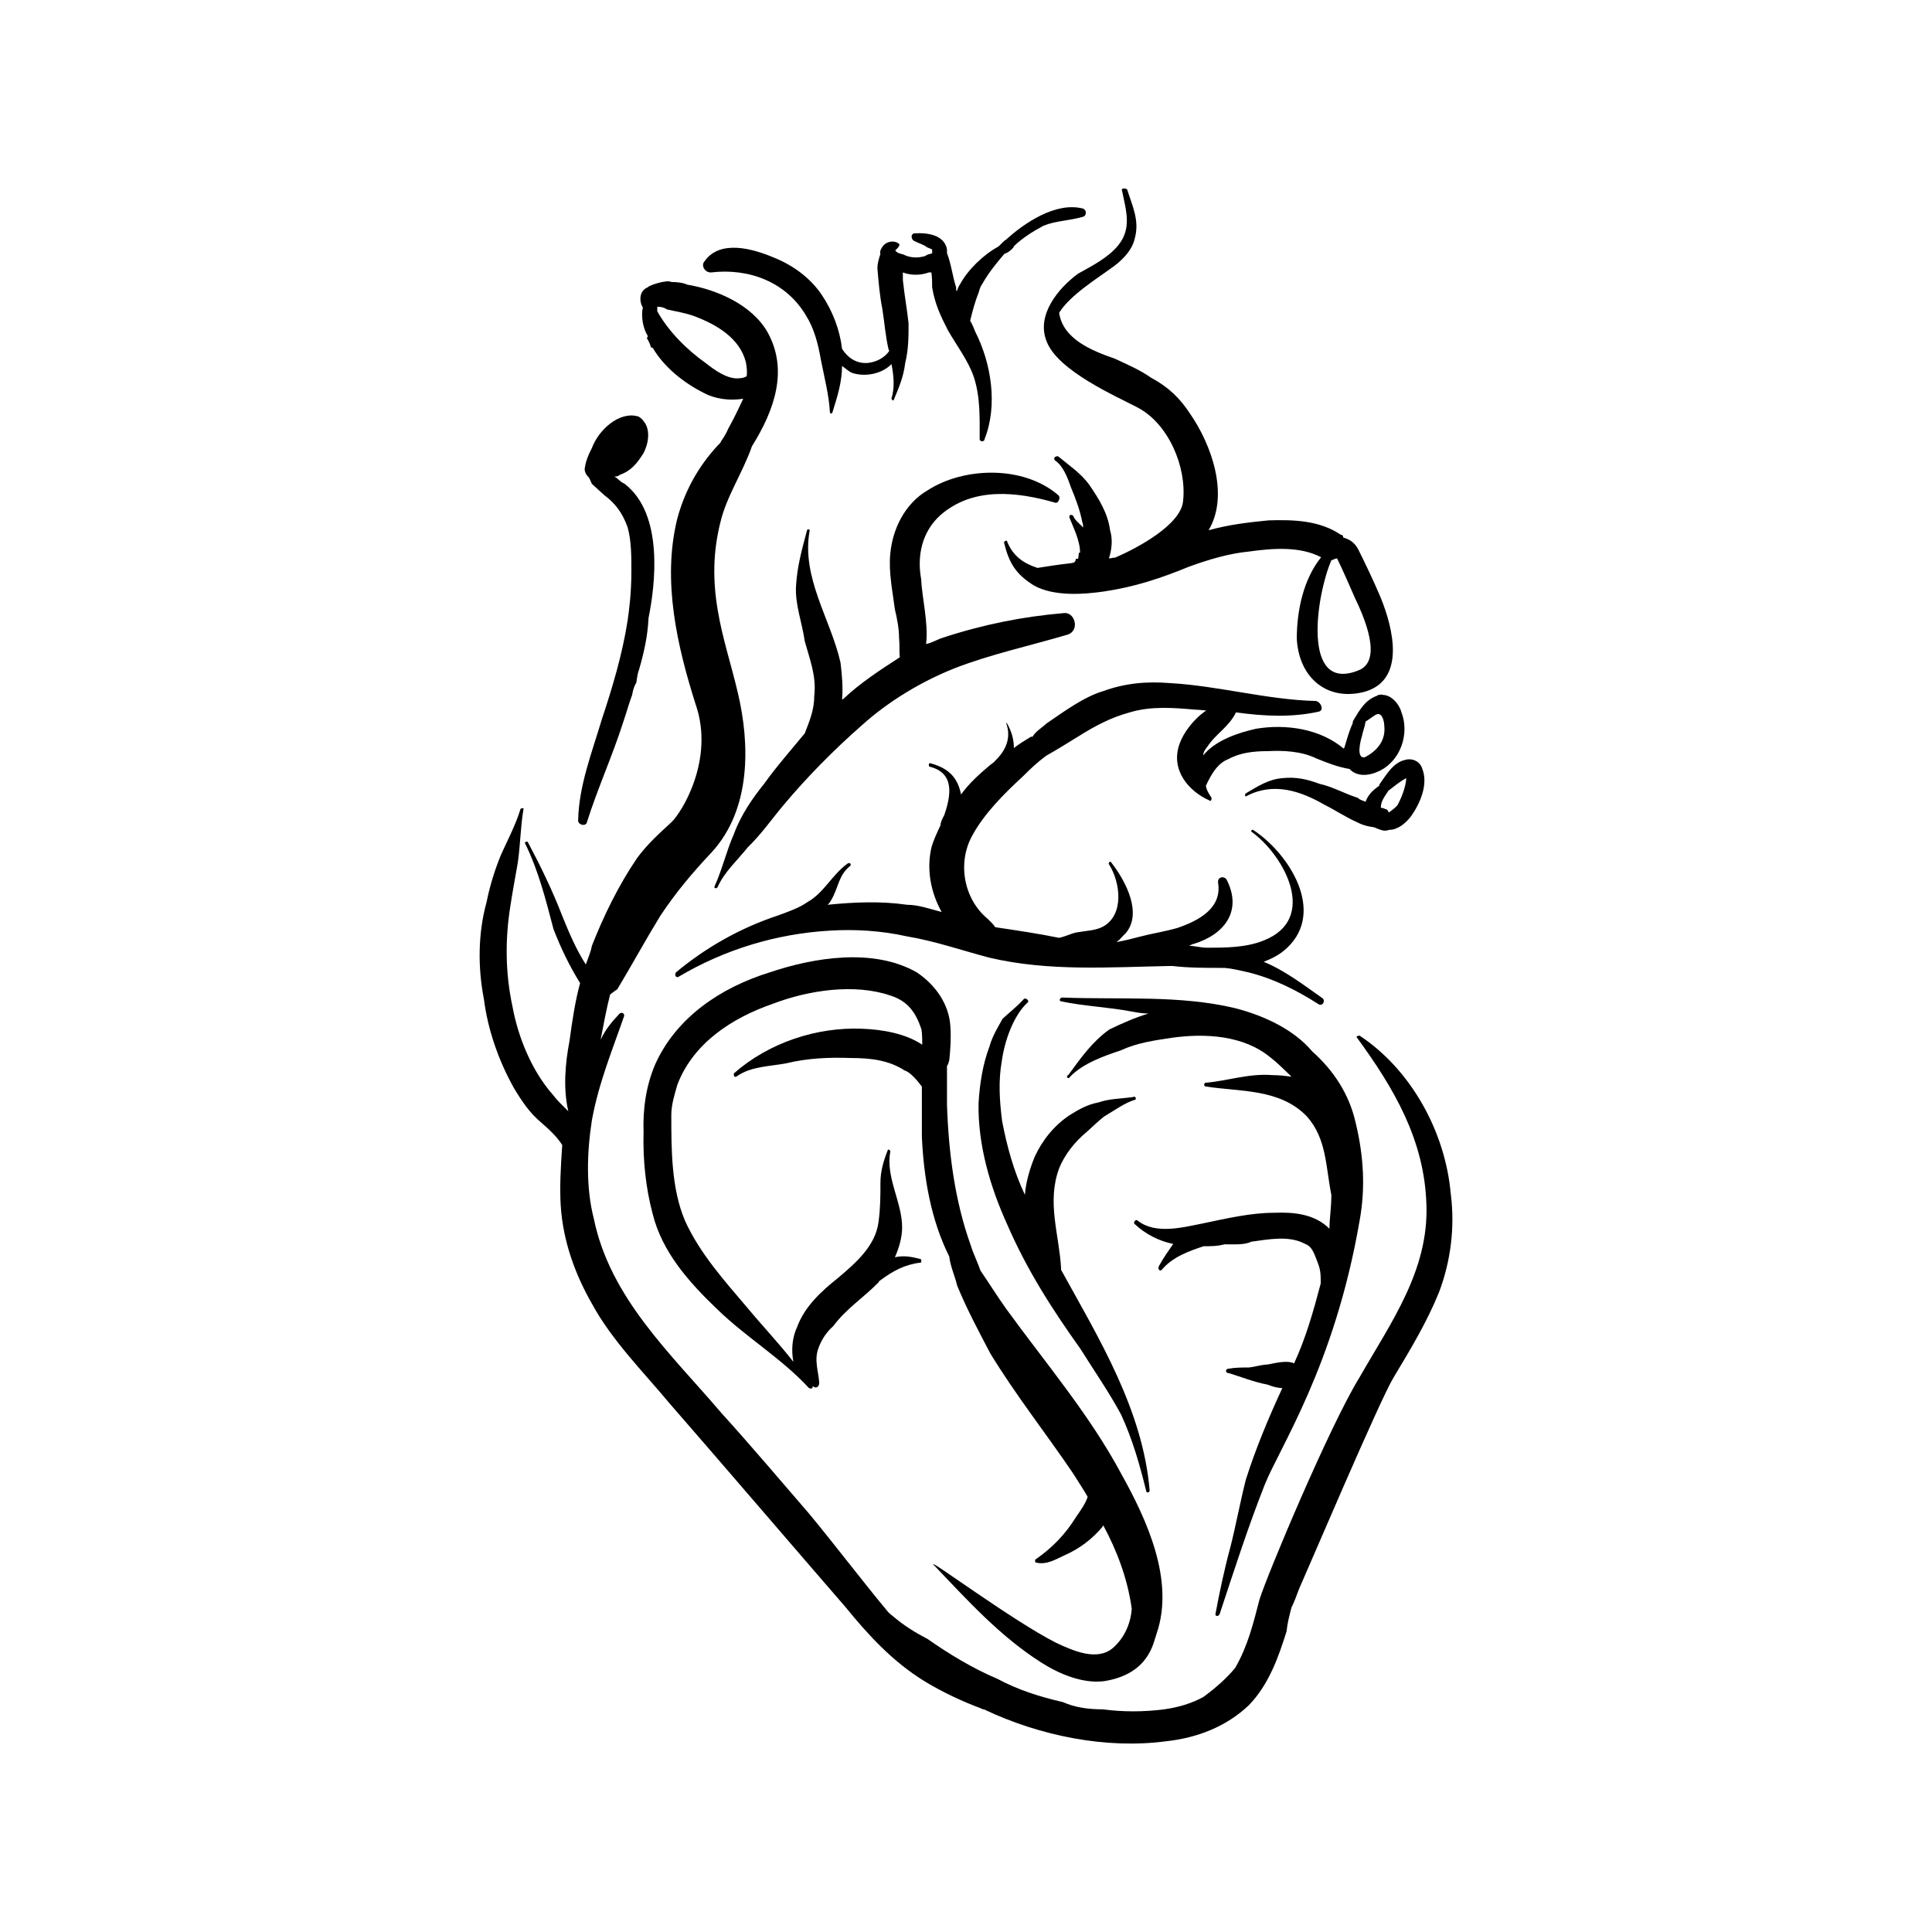 <?xml version="1.0" encoding="UTF-8"?>
<!-- The Best Svg Icon site in the world: iconSvg.co, Visit us! https://iconsvg.co -->
<svg fill="#000000" width="800px" height="800px" version="1.1" viewBox="144 144 512 512" xmlns="http://www.w3.org/2000/svg">
 <g>
  <path d="m431.03 199.28c-7.254-1.914-15.719 3.93-20.453 8.262-0.707 0.402-1.309 1.211-2.016 1.812-3.93 2.117-8.062 6.144-10.078 9.875-0.5 0.707-0.602 1.109-0.902 1.914-0.203 0-0.203-0.605-0.203-1.008-0.906-2.719-1.309-6.246-2.418-9.066v-1.008c-0.707-3.828-5.238-4.434-8.465-4.231-1.309 0-1.109 1.812 0 2.117 1.109 0.602 2.219 0.805 3.227 1.609 0.906 0.402 1.109 0.402 1.309 0.605v1.008h-0.203c-0.203 0-0.203 0.203-0.707 0.203-0.398 0.098-0.602 0.301-1.004 0.5-2.016 0.605-4.133 0.402-5.644-0.402-0.703-0.203-1.812-0.402-2.215-1.109 0.402-0.402 0.906-0.805 1.105-1.41 0-0.203 0-0.203-0.203-0.402-1.305-1.008-3.727-0.605-4.633 1.41-0.199 0.203-0.402 1.109-0.199 1.309-0.402 1.211-0.809 2.621-0.809 3.832 0.305 3.527 0.605 7.254 1.312 10.781 0.605 3.727 0.805 7.254 1.715 10.984h0.203c-1.309 2.016-3.629 3.125-5.844 3.324-3.023 0.203-5.238-1.41-6.75-3.727-0.605-5.141-2.519-10.078-5.441-14.41-3.027-4.434-7.562-7.762-12.602-9.777-5.441-2.316-14.309-4.938-18.438 1.008-0.906 1.008 0 2.922 1.715 2.922 10.078-1.211 19.949 2.519 25.191 11.387 2.117 3.324 3.223 7.457 3.93 11.586 0.902 4.637 2.211 9.676 2.414 14.008 0 0.605 0.707 0.402 0.707 0 1.309-4.133 2.519-8.062 2.519-12.191 0.906 0.605 1.711 1.41 2.617 1.812 3.629 1.211 8.062 0.203 10.48-2.316 0.605 2.922 0.906 6.449 0 9.07 0 0.402 0.605 0.805 0.605 0.402 1.41-3.324 2.621-6.246 3.023-9.672 0.906-3.727 0.906-7.055 0.906-10.578-0.406-3.832-1.109-7.562-1.512-11.492v-2.016c2.117 0.805 4.734 0.805 6.852 0h0.707c0.199 1.414 0.199 2.621 0.199 3.93 0.703 4.336 2.215 7.559 4.129 11.289 2.316 4.133 5.441 8.062 6.953 12.594 1.715 5.34 1.512 10.781 1.512 16.324 0 0.805 1.309 0.805 1.309 0 3.527-8.867 1.812-20.051-2.519-28.516-0.301-0.809-0.703-1.816-1.309-2.824 0.605-2.519 1.309-5.141 2.316-7.656 0.203-0.805 0.402-1.41 0.906-2.117 1.715-3.023 3.629-5.34 5.848-7.961 1.008-0.301 1.914-1.105 2.418-1.711 0-0.203 0.203-0.402 0.203-0.402 2.117-2.016 4.734-3.727 7.758-5.34 3.223-1.312 6.75-1.312 10.277-2.32 1.207-0.199 1.207-1.812 0.199-2.215z"/>
  <path d="m425.79 306.49c-10.68 0.906-21.363 3.023-32.043 6.551-1.309 0.402-2.922 1.41-4.332 1.609 0.707-5.141-1.109-12.496-1.309-17.23-1.109-6.144 0.199-12.492 5.137-16.926 8.664-7.559 20.355-6.144 30.23-3.324 1.008 0.5 1.711-1.414 1.008-1.918-9.172-7.957-24.988-7.555-34.664-1.309-6.043 3.527-9.27 10.277-9.875 16.727-0.504 4.836 0.605 10.074 1.211 14.812 0.605 2.519 1.109 5.238 1.109 7.559 0.203 1.914 0 3.527 0.203 5.141-5.141 3.324-10.578 6.852-15.012 11.082-0.309-0.004-0.309 0.199-0.309 0.199 0.301-3.223 0-6.551-0.402-9.875-2.617-11.586-10.477-22.57-8.16-35.066 0-0.301-0.707-0.301-0.707 0-1.309 4.938-2.617 9.473-2.922 14.812-0.301 4.738 1.613 9.676 2.32 14.613 1.309 4.734 3.125 9.27 2.519 14.41 0 3.828-1.309 6.852-2.519 9.977-3.629 4.43-7.559 8.863-10.785 13.398-3.019 3.727-6.144 8.262-7.957 13.199-2.016 4.535-3.125 9.473-5.141 13.906-0.301 0.703 0.605 0.703 0.805 0.199 1.812-4.031 5.238-7.055 7.961-10.48 3.731-3.625 6.25-7.352 9.473-11.184 6.246-7.457 13.301-14.609 20.758-21.16 7.055-6.348 15.719-11.586 24.586-15.113 9.574-3.727 19.949-5.945 30.129-8.969 3.121-1.207 1.711-6.144-1.312-5.641z"/>
  <path d="m509.93 302.46c-1.914-4.535-4.031-8.969-6.047-13-1.109-1.914-2.316-2.519-3.93-3.023 0-0.707-0.402-0.707-0.605-0.707-5.644-3.828-12.496-4.031-19.145-3.828-5.238 0.508-10.477 1.113-15.918 2.621 5.543-9.27 0.805-22.672-4.938-30.934-2.621-4.031-5.742-7.055-10.277-9.473-3.023-2.117-6.348-3.527-9.574-5.039-6.047-2.117-13.805-5.141-14.812-12.191 2.824-4.633 10.48-9.367 13.605-11.684 2.82-1.914 5.742-4.734 6.449-8.062 1.309-4.734-0.707-8.664-2.016-12.898-0.504-0.504-1.613-0.301-1.41 0.102 1.105 5.441 2.719 10.176-1.008 14.711-2.621 3.223-6.953 5.441-10.582 7.457-5.238 3.828-11.184 10.98-8.363 17.934 2.922 7.859 18.742 14.711 24.082 17.531 8.16 4.231 13.098 15.719 12.09 24.789-0.504 6.246-12.09 12.496-18.035 15.012-0.605 0-1.008 0.203-1.613 0.203 0.805-2.519 1.008-5.141 0.301-7.457-0.605-4.535-2.922-8.262-5.543-12.09-2.211-3.023-5.133-4.938-8.156-7.457-0.605-0.301-1.613 0.402-0.809 1.109 2.117 1.41 3.324 4.734 4.133 7.055 1.309 3.121 2.418 6.144 3.023 9.27 0.203 0.504 0.203 0.707 0.203 1.41-0.809-1.008-2.219-1.914-2.621-3.125-0.605-0.504-1.312-0.199-0.906 0.707 0.906 2.316 2.719 5.844 2.719 9.066h-0.301c0 0.203-0.203 1.41-0.203 1.613h-0.605c0 0.504-0.301 0.805-0.504 1.008-0.203 0-0.805 0.203-1.109 0.203-2.82 0.301-6.047 0.805-8.566 1.211-3.629-1.211-6.449-3.023-8.062-7.055 0-0.402-0.805 0-0.805 0.301 1.309 5.441 3.125 8.465 8.062 11.488 5.238 2.82 12.797 2.316 18.438 1.512 8.16-1.211 15.113-3.527 22.469-6.551 5.246-1.914 10.688-3.527 15.926-4.031 6.449-0.906 13.602-1.41 19.145 1.512-4.633 5.742-6.449 14.004-6.449 21.562 0.504 9.977 7.559 16.523 17.535 14.207 11.586-2.922 7.957-17.027 4.734-24.988zm-6.047 19.246c-15.113 5.945-10.984-20.254-7.055-29.223 0.203 0 1.008-0.504 1.512-0.504 1.715 3.527 3.223 7.055 4.734 10.48 2.121 4.434 7.762 16.727 0.809 19.246z"/>
  <path d="m425.19 480.51v-0.504c-0.504-8.867-3.828-17.434-0.504-26.398 1.41-3.527 4.133-7.055 7.356-9.672 1.512-1.41 3.023-2.82 4.535-4.031 2.723-1.613 5.644-3.731 8.164-4.438 0.504 0 0.301-1.211-0.605-0.707-3.023 0.402-6.246 0.402-9.07 1.41-2.82 0.508-5.137 1.816-7.555 3.328-4.133 2.723-7.258 6.652-9.27 10.984-1.312 3.125-2.422 6.953-2.621 10.176-2.922-6.144-4.734-12.695-6.047-19.547-0.703-5.441-1.008-10.68-0.102-15.82 0.707-5.238 3.023-12.09 6.852-15.617 0.605-0.402-0.504-1.41-1.008-0.906-1.711 1.914-3.93 3.625-5.641 5.238-1.309 2.418-2.621 4.434-3.426 7.254-1.812 4.738-2.621 9.977-2.922 15.117-0.203 11.082 3.125 22.27 7.559 32.043 5.238 12.09 11.891 22.469 19.445 33.051 3.527 5.641 7.656 11.586 10.781 17.43 3.023 6.551 4.938 13.301 6.648 20.254 0 0.504 0.906 0.504 0.906-0.203-1.812-21.262-13.297-40.004-23.477-58.441z"/>
  <path d="m503.28 441.61c-1.715-7.656-5.848-13.906-11.488-18.941-4.938-5.848-12.695-9.473-20.453-11.488-14.715-3.527-30.434-2.219-45.746-2.82-0.906 0-0.906 1.008-0.402 1.008 6.246 1.309 12.492 1.508 18.84 2.719 1.41 0.301 3.125 0.504 4.332 0.504-3.625 1.109-7.051 2.621-10.379 4.231-4.633 3.328-7.555 7.559-10.883 12.094-0.805 0.203 0 1.41 0.504 0.402 3.426-3.527 8.867-5.441 13.402-6.953 4.332-2.016 8.766-2.621 13.402-3.324 9.168-1.309 19.246-0.605 26.199 5.137 2.117 1.613 3.93 3.527 5.644 5.141-1.715-0.203-3.223-0.402-5.039-0.402-6.25-0.504-11.793 1.512-17.637 2.016-0.605 0-0.605 1.008 0 1.008 9.07 1.41 19.648 0.504 26.801 7.961 5.238 5.945 4.938 13.301 6.449 20.758 0 3.324-0.504 6.348-0.504 8.969-3.926-3.934-9.469-4.438-14.609-4.234-6.246 0-12.695 1.512-18.941 2.82-5.141 1.008-12.496 3.023-17.23-0.707-0.504-0.602-1.41 0.504-0.805 0.906 3.023 2.82 6.648 4.535 10.176 5.238-1.309 1.918-2.519 3.531-3.828 5.949-0.301 1.008 0.402 1.211 0.707 1.008 2.922-3.527 7.254-5.039 11.184-6.348 2.117 0 3.629 0 5.543-0.504 2.519 0 5.238 0.203 7.152-0.707 4.531-0.605 9.973-1.711 14.207 0.605 2.016 0.707 2.519 3.023 3.324 4.938 0.805 2.016 0.805 3.324 0.805 5.543-1.914 7.254-3.93 14.41-7.055 21.16-2.016-0.906-5.238 0-6.953 0.301-2.012 0.102-3.223 0.605-5.035 0.805-1.914 0-3.629 0-5.238 0.301-1.109 0-1.109 1.211 0 1.211 3.023 0.906 6.449 2.316 10.176 3.023 1.309 0.504 2.621 0.906 3.93 0.906-3.629 7.859-7.055 16.02-9.672 24.285-1.512 5.945-2.621 12.09-4.133 18.035-1.512 5.543-2.82 11.688-3.93 17.633 0 0.504 0.707 0.707 1.109 0 3.828-11.586 7.559-23.176 11.891-34.156 3.828-9.773 18.539-31.438 25.191-70.031 1.609-8.664 1.105-17.23-1.008-25.996z"/>
  <path d="m303.47 334.7c-2.621 8.77-6.047 17.535-6.246 26.504-0.305 1.309 2.016 2.012 2.316 0.703 2.82-8.969 6.75-17.531 9.672-26.703 0.805-2.316 1.512-4.938 2.316-7.055 0.203-1.211 0.504-2.316 1.109-3.223 0.203-1.512 0.402-2.719 0.707-3.426 1.309-4.535 2.316-8.969 2.519-13.703 1.715-8.465 4.231-27.609-6.449-35.668-1.109-0.402-1.512-1.312-2.621-1.816 0.805 0 1.309-0.301 1.512-0.504 2.922-1.008 4.535-3.023 6.246-5.742 1.309-2.519 1.914-6.246 0-8.465-0.199-0.402-1.207-1.309-1.711-1.309-4.734-1.211-10.176 3.527-11.992 8.465-1.008 1.914-1.609 3.527-1.812 4.938-0.301 1.008 0.203 2.016 0.805 2.617 0.301 0.203 0.707 1.211 1.008 1.914 1.109 1.008 2.316 2.117 3.324 3.023 2.82 2.117 4.734 4.535 6.144 8.465 1.008 3.527 1.008 7.859 1.008 11.387 0 6.246-0.605 10.48-1.008 13.402-1.406 8.965-4.027 17.734-6.848 26.195z"/>
  <path d="m528.47 460.46c-1.41-16.527-10.578-33.051-24.184-42.02-0.402 0-1.008 0.301-0.707 0.504 9.875 13.504 17.938 27.207 18.438 44.336 0.605 17.434-9.371 31.137-17.734 45.746-7.953 12.898-24.578 52.598-26.496 58.844-1.613 6.144-3.023 12.191-6.449 18.137-2.316 2.824-5.238 5.34-8.359 7.66-3.023 1.715-6.75 2.82-10.48 3.324-5.441 0.707-10.883 0.707-16.324 0-3.727 0-7.356-0.504-10.48-1.914-6.144-1.41-11.887-3.227-17.328-6.148-6.449-2.719-12.797-6.547-18.543-10.578-3.121-1.613-6.246-3.527-9.066-5.945-0.203-0.203-0.809-0.605-1.312-1.109-7.055-8.465-13.805-17.434-21.059-26.199-7.758-8.965-15.316-17.934-23.176-26.598-13.301-15.621-29.523-30.434-33.855-51.59-2.113-8.266-1.812-17.535-0.504-26 1.816-9.973 5.441-18.641 8.566-27.707 0-0.707-0.504-0.906-1.109-0.707-2.016 2.117-3.828 4.231-5.141 7.055 0.805-4.231 1.613-8.465 2.519-11.992 0.605-0.504 1.309-1.008 1.914-1.41 3.934-6.551 7.559-13.199 11.387-19.445 4.133-6.246 8.664-11.586 13.602-16.828 10.48-11.387 10.18-28.617 6.957-42.219-1.715-7.356-4.133-14.613-5.344-21.969-1.309-7.758-1.309-15.215 0.707-23.273 1.613-6.852 5.945-13.199 8.363-20.152 6.047-9.672 9.672-20.254 4.133-30.23-4.133-7.254-13.402-11.285-21.262-12.594-1.008-0.504-2.723-0.707-4.234-0.707-1.109-0.707-6.047 0.906-6.246 1.41-2.316 0.91-2.316 3.731-1.309 5.344-0.504 2.316 0 5.441 1.309 7.559 0 0.504-0.301 0.504-0.301 0.504 0.504 0.707 0.504 0.906 0.906 1.715 0.203 0.707 0.203 0.906 0.707 0.906 2.922 5.039 8.16 9.27 13.602 11.992 2.82 1.512 6.648 2.117 10.379 1.512-1.41 3.016-2.621 5.535-3.93 7.852-0.504 1.211-1.109 2.219-1.816 3.227-0.301 0.703-0.805 1.109-1.008 1.309-5.238 5.644-8.867 12.293-10.781 19.648-3.93 16.223 0 33.453 4.938 48.969 5.039 14.508-3.629 28.617-6.449 31.234-3.023 2.82-6.246 5.644-9.07 9.473-4.934 7.258-8.863 15.32-11.988 23.277-0.301 1.613-1.008 3.328-1.609 4.938-2.519-3.93-4.336-8.16-6.25-12.895-2.617-6.754-5.641-13-9.066-19.449-0.203-0.504-1.008 0-0.805 0.203 3.629 7.356 5.543 15.113 7.559 22.773 1.91 4.934 4.227 9.773 7.051 14.305-1.312 4.738-2.117 10.18-2.824 15.418-1.105 5.742-1.711 12.496-0.301 18.539-1.613-1.609-2.922-2.82-4.231-4.531-5.441-6.246-9.07-15.012-10.578-23.277-1.918-8.969-1.918-17.734-0.609-26.199 0.605-4.031 1.41-8.262 2.016-11.789 0.707-4.734 0.707-9.473 1.512-14.207 0.301-0.402-0.805-0.402-0.805 0-1.41 4.535-3.731 8.766-5.34 12.496-1.613 4.031-2.82 8.062-3.629 12.09-2.316 8.363-2.316 17.434-0.707 25.695 1.008 7.961 3.828 16.223 7.961 23.578 2.117 3.527 4.133 6.551 7.254 9.168 2.219 1.914 4.234 3.828 5.543 5.945-0.402 5.742-0.703 11.184-0.402 16.02 0.605 9.473 3.828 18.238 8.262 26 5.242 9.672 13.504 17.934 20.555 26.398 15.617 17.938 30.934 35.871 46.652 54.008 6.148 7.559 12.496 14.41 20.758 19.547 4.938 3.023 10.176 5.441 15.012 7.254 0.605 0.301 0.605 0.301 0.906 0.301 14.812 7.055 32.445 10.578 48.266 8.465 8.367-0.902 16.023-3.926 21.969-9.57 5.238-5.441 7.758-12.492 9.977-19.547 0.203-2.117 0.707-4.031 1.309-6.348 0.707-1.41 1.309-3.023 2.016-4.938 1.914-4.231 21.363-49.977 24.988-55.922 4.535-7.559 8.867-14.711 12.09-22.672 3.125-8.262 4.234-17.23 3.125-25.996zm-188.32-216.24c-3.125 0.504-6.75-2.117-9.168-4.031-4.836-3.422-9.773-8.262-12.797-13.699v-1.008-0.203c0.805 0 1.914 0.203 2.519 0.707 2.316 0.504 5.039 1.008 7.055 1.715 6.246 2.316 12.293 5.945 13.906 12.293 0.203 1.211 0.402 2.316 0.203 3.727-0.406 0.199-1.012 0.5-1.719 0.5z"/>
  <path d="m441.11 534.52c-8.363-15.617-20.051-29.32-30.43-43.629-2.316-3.227-4.434-6.652-6.852-10.18-0.707-2.113-1.914-4.531-2.519-6.547-4.332-11.992-5.945-24.988-6.348-37.484v-5.742-4.434c0.402-0.504 0.402-1.008 0.605-1.512 0.301-2.723 0.504-6.047 0.301-8.867-0.301-5.945-3.93-11.086-8.867-14.41-11.387-6.551-27.207-4.031-39.094 0-13 4.031-24.789 11.992-30.332 24.484-2.418 5.746-3.223 11.789-3.023 17.938-0.199 7.356 0.605 14.812 2.418 21.562 2.519 10.176 9.672 18.137 17.027 25.191 7.762 7.555 17.031 12.996 24.387 20.957 0.605 0.301 1.309 0 0.805-0.402 0.203 0 0.504 0 0.707 0.203 0.504 0.199 1.211-0.203 1.211-1.211-0.203-3.023-1.41-6.047-0.203-9.168 0.809-2.32 2.219-4.336 3.93-5.844 3.324-4.535 8.062-7.559 11.992-11.586 0.203-0.504 0.504-0.504 0.707-0.707 3.125-2.316 6.246-4.031 10.48-4.535 0.203 0 0.203-0.906 0-0.906-2.621-0.707-4.535-1.008-6.852-0.504 1.109-2.519 1.914-5.238 1.914-7.961 0-6.648-4.434-13.301-3.125-20.051 0-0.504-0.707-0.707-0.707-0.301-1.109 2.816-1.914 5.539-1.914 8.562 0 3.223 0 6.75-0.504 10.379-0.809 6.348-5.945 10.781-10.684 14.812-4.43 3.523-8.863 7.555-10.879 12.996-1.312 2.82-1.613 6.047-1.008 9.27-3.93-5.035-8.164-9.469-12.094-14.207-6.246-7.356-12.695-14.508-16.625-23.176-3.629-8.562-3.629-18.84-3.629-28.012 0-2.82 0.906-5.543 1.613-8.062 4.231-11.082 14.609-17.734 25.391-21.461 9.27-3.527 21.562-5.441 31.137-2.117 4.734 1.512 6.75 4.734 8.16 8.969 0.203 1.512 0.203 2.82 0.203 4.031-4.535-3.023-10.68-4.031-15.922-4.231-12.09-0.504-24.785 3.727-33.953 11.789-0.203 0.504 0 1.41 0.906 0.707 3.629-2.519 8.566-2.519 12.898-3.324 5.742-1.414 11.586-1.617 17.129-1.414 5.039 0 9.977 0.504 14.309 3.324 1.41 0.402 3.223 2.519 4.531 4.234v13.402c0.504 10.578 2.316 21.766 7.254 31.641 0.305 2.617 1.414 4.934 2.117 7.754 2.519 6.148 5.644 11.992 8.77 17.938 6.75 11.082 14.812 21.262 21.965 31.84 1.309 2.117 2.617 4.031 3.828 6.148-0.504 1.711-1.812 3.523-3.125 5.438-2.82 4.535-6.246 8.062-10.578 11.086-0.301 0-0.301 0.906 0 0.906 2.82 0.707 5.34-0.906 7.559-1.914 4.129-1.812 7.453-4.434 10.074-7.559 0.203-0.402 0.203-0.402 0.203-0.402 3.629 6.75 6.449 14.105 7.559 22.168-0.301 3.727-1.812 7.559-5.039 10.379-4.234 3.527-10.48 0.703-15.016-1.41-11.387-5.746-33.855-22.469-32.547-20.758 8.867 9.27 17.531 18.941 28.617 25.996 4.734 3.023 10.984 5.644 16.625 4.938 12.09-1.914 13.098-10.379 13.906-12.496 4.938-14.207-2.621-30.43-9.371-42.52z"/>
  <path d="m515.37 332.69c-0.605-2.219-2.723-4.535-4.938-4.535 0 0-0.301-0.203-0.906 0-0.203 0-0.504 0-0.504 0.203-3.125 1.008-4.734 3.828-6.246 6.348-0.301 0.504-0.301 0.707-0.301 1.008-1.008 2.117-1.512 4.231-2.117 6.144 0 0 0 0.301-0.301 0.504-6.246-5.238-15.215-6.551-23.176-5.238-4.535 1.008-10.781 3.023-14.008 7.055 0-0.906 0.605-1.715 1.109-2.316 2.113-3.328 5.742-5.242 7.555-9.074 7.356 1.008 14.711 1.41 21.965-0.203 1.512-0.398 0.504-2.617-0.805-2.82-12.797-0.301-25.895-4.027-38.59-4.734-6.246-0.504-11.891 0-17.734 2.117-5.141 1.512-10.582 5.543-15.016 8.562-1.41 1.312-2.82 2.016-3.727 3.527h-0.402c-1.41 0.906-3.223 1.914-4.535 3.023 0-2.117-0.504-4.231-1.812-6.551 0-0.301-0.203 0-0.203 0 1.309 3.727 0 7.055-2.922 9.875-0.305 0.402-0.707 0.707-1.309 1.109-3.125 2.621-5.742 5.039-7.758 7.859-0.805-4.031-2.82-6.852-8.062-8.262-0.605-0.305-0.605 0.906-0.203 0.906 6.852 1.715 5.441 8.062 3.828 12.797-0.504 0.906-1.008 1.914-1.008 2.719-0.805 1.715-1.914 4.031-2.418 5.945-1.309 5.746-0.199 11.789 2.723 17.031-2.82-0.707-6.047-1.914-9.168-1.914-6.953-1.008-14.008-0.707-21.059 0 0.605-0.504 0.805-1.008 1.109-1.512 1.812-3.223 1.812-6.246 4.734-8.664 0.707-0.504 0-1.211-0.605-0.707-4.133 3.023-6.246 7.758-10.578 10.176-2.316 1.613-5.039 2.519-7.758 3.527-10.082 3.324-19.25 8.562-27.109 15.113-0.402 0.707 0 1.41 0.605 1.211 12.191-7.254 25.996-11.488 40.305-12.293 6.449-0.402 13.504 0 20.254 1.512 7.356 1.211 14.609 3.727 21.867 5.644 15.816 3.727 31.836 2.516 47.961 2.215h0.605c4.133 0.504 8.867 0.504 12.695 0.504h1.109c2.316 0.203 4.133 0.707 6.449 1.211 6.746 1.711 12.691 4.734 18.535 8.461 1.008 0.504 1.812-0.906 1.008-1.613-5.035-3.527-9.973-7.356-15.617-9.672 2.316-0.906 4.332-1.914 6.246-3.731 10.176-9.672 0.504-24.988-9.07-31.234-0.398-0.203-0.602 0.504-0.398 0.504 8.664 6.246 17.836 23.074 3.223 28.816-4.734 1.914-10.277 1.914-15.113 1.914-1.512 0-3.125-0.504-4.734-0.504 0.301 0 0.906-0.504 1.309-0.504 8.16-2.516 12.797-8.664 8.867-16.723-0.504-1.414-2.621-1.211-2.418 0.504 1.105 6.75-5.141 10.074-10.781 11.988-3.527 1.008-6.953 1.512-9.977 2.316-1.914 0.504-3.828 1.008-6.047 1.41l-0.102 0.004c1.008-0.707 1.211-1.211 2.32-2.219 4.637-5.238 0.203-13.805-3.629-18.742-0.301-0.707-1.109 0-0.605 0.504 2.922 4.734 3.93 13-1.41 16.223-2.016 1.211-4.535 1.211-7.457 1.715-1.309 0.301-2.621 1.008-4.434 1.41-5.441-1.109-10.879-1.914-16.926-2.82-0.707-1.008-1.309-1.512-2.016-2.219-6.348-5.238-8.062-14.812-4.133-21.965 3.125-5.844 8.566-11.285 13.402-15.719 2.117-2.117 3.93-3.828 6.246-5.543 2.922-1.613 5.742-3.426 8.566-5.141 4.133-2.621 8.664-5.039 13.602-6.348 5.644-1.715 11.688-1.211 17.434-0.707 1.008 0 2.117 0.203 2.82 0.203-3.426 2.316-6.047 5.945-7.055 8.766-2.516 6.856 2.219 12.598 7.961 15.117 0.301 0.301 0.504-0.203 0.504-0.707-0.805-1.207-1.309-2.016-1.512-3.223 1.309-2.82 3.023-5.945 5.945-7.055 3.125-1.715 6.75-2.117 10.48-2.117 4.133-0.203 8.867 0 12.797 1.914 2.519 1.008 5.644 2.316 8.867 2.82 1.512 1.715 4.332 2.117 7.457 0.707 5.945-2.519 8.562-9.973 6.246-15.816zm-9.672 11.988c-2.418 0.504-1.109-4.535-0.809-5.441 0.301-1.512 0.805-2.621 1.008-4.031 1.715-1.008 2.922-2.316 3.629-1.914 0.906 0.203 1.309 2.117 1.309 2.922 0.504 3.93-1.812 6.754-5.137 8.465z"/>
  <path d="m520.91 347.7c-0.707-2.219-3.023-2.82-4.535-2.316-3.223 0.707-5.039 4.031-6.852 6.551v0.301c-1.812 1.211-3.023 2.519-3.629 4.231-0.707-0.301-1.613-0.504-2.016-1.008-3.727-1.211-6.852-3.023-10.176-3.727-3.223-1.211-6.246-1.914-9.875-1.512-3.629 0.301-6.449 2.117-9.672 4.031-0.504 0.504 0 1.008 0.203 0.707 7.055-3.727 14.207-1.41 20.656 2.316 3.023 1.512 5.644 3.324 8.867 4.734 1.309 0.707 2.719 1.008 4.133 1.211 0.203 0 0.805 0.301 0.805 0.301 1.105 0.402 2.012 0.906 3.324 0.402 2.215 0 4.231-1.613 5.742-3.527 2.316-3.223 4.734-8.465 3.023-12.695zm-6.449 9.473c-0.402 0.703-1.312 1.309-2.316 2.113-0.301 0-0.301-0.805-0.805-0.805-0.508-0.203-0.91-0.402-1.414-0.402 0-1.715 0.906-2.82 2.016-4.535 1.613-1.211 3.125-2.519 4.734-3.324-0.102 2.215-1.207 5.039-2.215 6.953z"/>
 </g>
</svg>